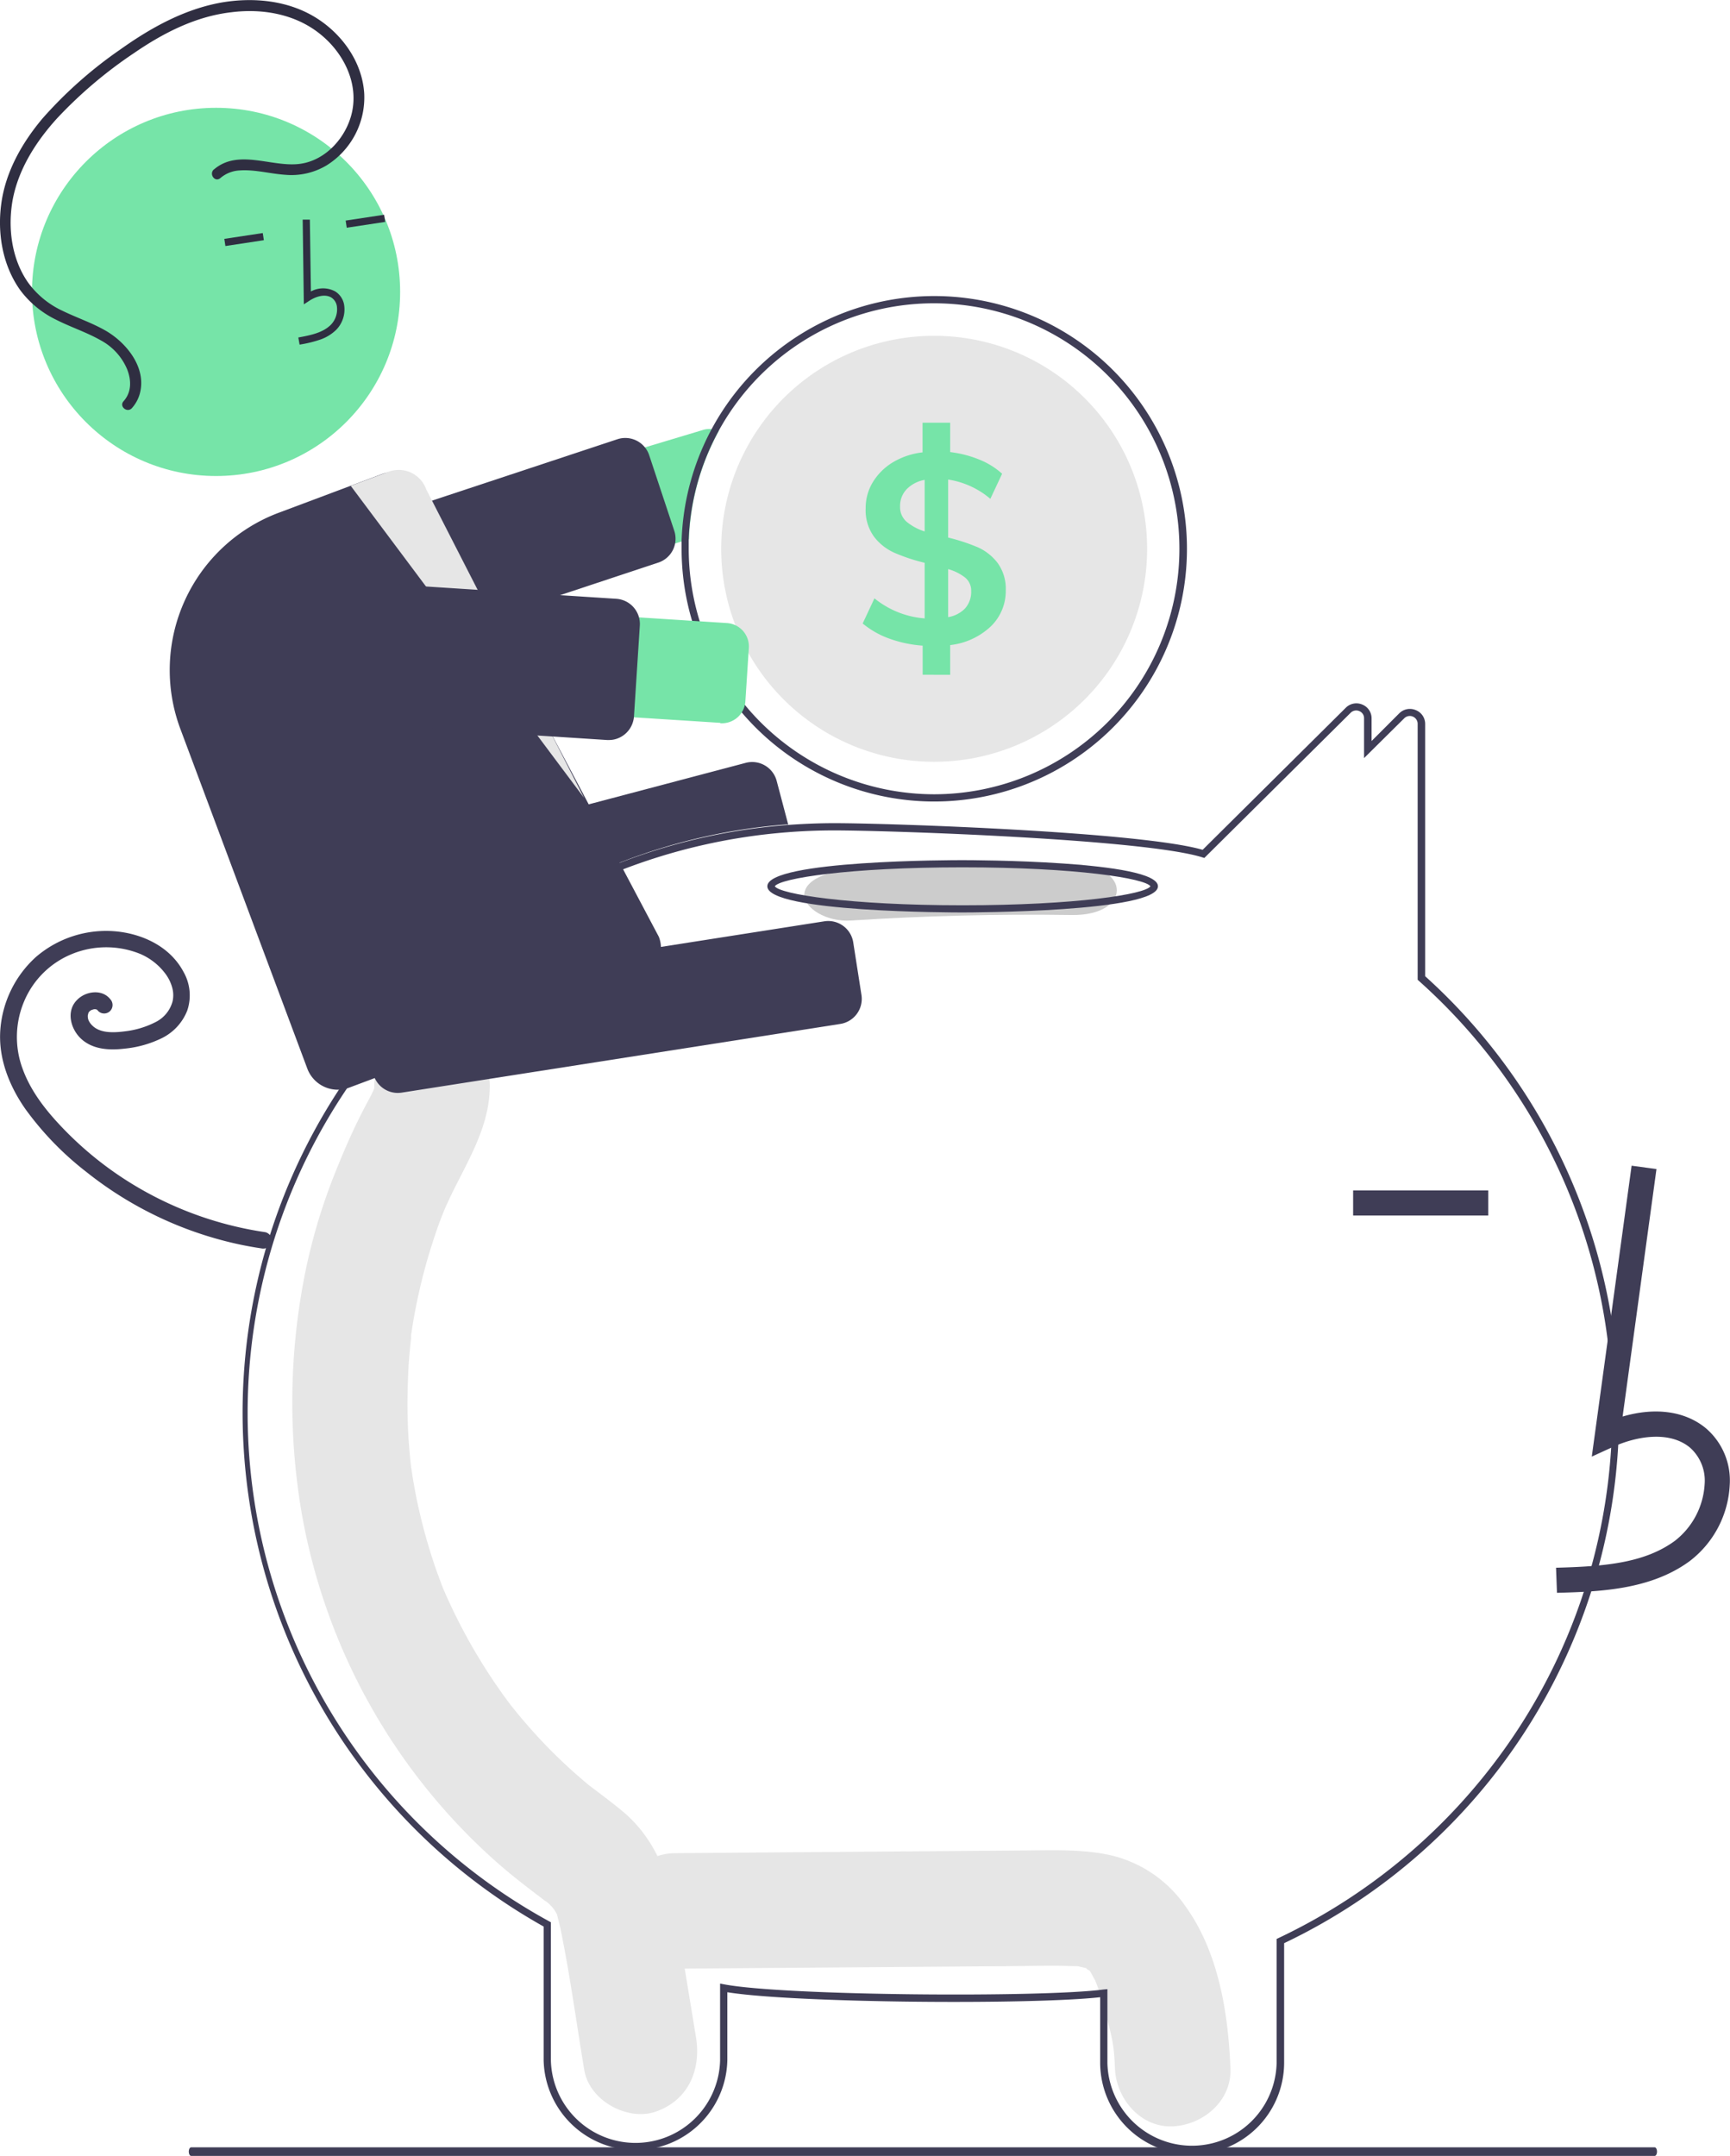 <?xml version="1.0" encoding="utf-8"?>
<svg xmlns="http://www.w3.org/2000/svg" viewBox="0 0 313.16 390.18"><defs><style>.cls-1{fill:#e6e6e6;}.cls-2{fill:#3f3d56;}.cls-3{fill:#76e4a8;}.cls-4{fill:#ccc;}.cls-5{fill:#2f2e41;}</style></defs><g id="Layer_2" data-name="Layer 2"><g id="Layer_1-2" data-name="Layer 1"><path class="cls-1" d="M214.72,345.19a22.74,22.74,0,0,0-13.57-9.4c-5-1.12-10.08-.93-15.12-.89l-63.83.49c-5.47,0-10.71,4.78-10.46,10.46s4.6,10.5,10.46,10.45l56.09-.43c4.41,0,8.82-.12,13.23-.1,1,0,2,.05,3,.07H195l.09,0c.52.14,1,.24,1.57.37-.19,0,.33.33.59.44l.24.39c.18.33.71,1.35.73,1.31a47.09,47.09,0,0,1,1.95,6.14c1.21,4.61,1.48,5.57,1.66,9.89.22,5.46,4.65,10.71,10.45,10.45,5.48-.24,10.69-4.6,10.45-10.45C222.36,364.54,220.62,353.46,214.72,345.19Z"/><path class="cls-1" d="M126,368.78c-1.2-7.27-2.38-14.54-3.6-21.8s-3.77-14.11-9.5-19c-1.54-1.29-3.12-2.49-4.72-3.7-.56-.42-1.12-.84-1.67-1.27l-.09-.07-.23-.2c-2.39-2-4.7-4.13-6.9-6.37q-2.92-3-5.6-6.24l-1.32-1.64-.74-1c-.25-.34-.7-.95-.77-1.06-.51-.72-1-1.44-1.5-2.17A102.4,102.4,0,0,1,80.7,288.6c-.24-.54-.47-1.09-.7-1.64l-.24-.67c-.49-1.33-1-2.66-1.41-4-.95-2.86-1.75-5.77-2.43-8.72q-.51-2.18-.9-4.38-.21-1.14-.39-2.28c0-.12-.14-.94-.21-1.4s-.14-1.29-.16-1.42c-.07-.76-.14-1.53-.2-2.3-.14-1.72-.23-3.45-.27-5.18-.08-3.08,0-6.15.16-9.23.11-1.72.27-3.45.46-5.17,0-.1,0-.19,0-.26s0-.17,0-.28c.14-.95.28-1.9.45-2.84a104.77,104.77,0,0,1,2.44-10.66c.48-1.66,1-3.31,1.55-4.94.24-.72.5-1.45.76-2.16,0,0,.78-2,.79-2,3.13-7.4,8.25-14.15,8.26-22.56,0-5.69-4.81-11.15-10.45-10.88a10.87,10.87,0,0,0-10.46,10.88v.34c0,.18-.1.33-.14.46-.61,1.33-1.35,2.59-2,3.88-1.83,3.55-3.4,7.2-4.89,10.92a104.39,104.39,0,0,0-5.57,18.7,119,119,0,0,0-.63,42.5,109.62,109.62,0,0,0,36,64.25c1.61,1.38,3.26,2.72,4.93,4,.69.54,1.39,1.07,2.09,1.6.33.25,1.7,1.33,1.09.81a6.61,6.61,0,0,1,2.18,2.47l.2.79c.24.92.46,1.84.64,2.77,1.62,8.13,2.75,16.41,4.1,24.59.92,5.63,7.85,9.29,12.86,7.61C124.47,380.2,126.94,374.81,126,368.78Z"/><path class="cls-2" d="M215.78,389.88a16.59,16.59,0,0,1-16.63-16.5V361.46c-12.48,1.39-55.24,1.07-67.49-.9V372.9a16.63,16.63,0,0,1-33.25,0V348.67a106.64,106.64,0,0,1,44-199.35c2.89-.22,5.8-.34,8.65-.34,10,0,55.28,1.55,66.64,4.82l25.89-25.69a2.71,2.71,0,0,1,3-.6,2.68,2.68,0,0,1,1.69,2.52v4.08l5-5a2.71,2.71,0,0,1,3-.59,2.68,2.68,0,0,1,1.7,2.51v45.65a106.36,106.36,0,0,1-25.53,175v21.67A16.59,16.59,0,0,1,215.78,389.88ZM200.46,360v13.41a15.32,15.32,0,0,0,30.63,0v-22.5l.37-.17a106,106,0,0,0,43.47-38,104.75,104.75,0,0,0-18.09-135.22l-.22-.2V131a1.42,1.42,0,0,0-2.43-1l-7.27,7.2V130a1.38,1.38,0,0,0-.88-1.31,1.42,1.42,0,0,0-1.56.32L218,155.28l-.37-.12c-10.56-3.3-56.53-4.87-66.63-4.87-2.82,0-5.69.11-8.55.34a105.84,105.84,0,0,0-57.65,22.7A104.86,104.86,0,0,0,99.38,347.71l.34.19v25a15.32,15.32,0,0,0,30.63,0V359l.78.14c11,2.07,57.38,2.4,68.59.93Z"/><path class="cls-3" d="M127.2,77.83,54.84,99.57A9.07,9.07,0,0,0,60.06,117l63.32-19,1.33-.39A44.14,44.14,0,0,1,130.12,78a3.68,3.68,0,0,0-1.3-.34A4,4,0,0,0,127.2,77.83Z"/><path class="cls-2" d="M58.81,121.58a4.57,4.57,0,0,1-4.34-3.13L50,104.79A4.57,4.57,0,0,1,52.85,99h0L111.74,79.5a4.56,4.56,0,0,1,5.78,2.9h0l4.53,13.65a4.55,4.55,0,0,1-2.74,5.72l-.17.06L60.25,121.35A4.67,4.67,0,0,1,58.81,121.58Z"/><path class="cls-2" d="M169.1,53.58a45.76,45.76,0,0,0-45.72,44.33c0,.47,0,.94,0,1.41A45.74,45.74,0,1,0,169.1,53.58Zm0,90.17a44.47,44.47,0,0,1-44.43-44.43c0-.61,0-1.21,0-1.8a44.43,44.43,0,1,1,44.39,46.23Z"/><path class="cls-1" d="M207.65,99.32a38.55,38.55,0,0,1-77.1,0c0-1.22.06-2.42.17-3.61a38.55,38.55,0,0,1,76.93,3.61Z"/><path class="cls-3" d="M180.58,101.88A9.25,9.25,0,0,0,177,99.05a34.76,34.76,0,0,0-5.37-1.76V86.79a15.35,15.35,0,0,1,7.64,3.49l2.13-4.54a13.73,13.73,0,0,0-4.15-2.57A20.1,20.1,0,0,0,172,81.82V76.5H167v5.37a13.41,13.41,0,0,0-5.39,1.81A10.69,10.69,0,0,0,158,87.26,9,9,0,0,0,156.7,92a8.15,8.15,0,0,0,1.49,5.1,9.52,9.52,0,0,0,3.73,2.95,33.6,33.6,0,0,0,5.46,1.81v10.06a16.4,16.4,0,0,1-9.09-3.63l-2.13,4.55a16,16,0,0,0,4.86,2.75,22.2,22.2,0,0,0,6,1.26v5.27H172v-5.37a12.81,12.81,0,0,0,7.33-3.36,8.9,8.9,0,0,0,2.73-6.6A7.9,7.9,0,0,0,180.58,101.88Zm-13.2-5.7a9.63,9.63,0,0,1-3.29-1.77,3.49,3.49,0,0,1-1.16-2.73,4.37,4.37,0,0,1,1.19-3.14,6,6,0,0,1,3.26-1.69Zm7.35,13.9a5.52,5.52,0,0,1-3.1,1.61V103a8.78,8.78,0,0,1,3.1,1.55A3.06,3.06,0,0,1,175.8,107a4.47,4.47,0,0,1-1.07,3.07Z"/><path class="cls-2" d="M60.91,176.92a4.6,4.6,0,0,1-4.43-3.41L54,164.19a4.58,4.58,0,0,1,3.25-5.59L135,138.06a4.59,4.59,0,0,1,5.59,3.26l2.09,7.9-.39,0a104.76,104.76,0,0,0-55,20.82l-.11.06-25.13,6.64A4.56,4.56,0,0,1,60.91,176.92Z"/><path class="cls-2" d="M48,223a64,64,0,0,1-25.56-9.66,62.69,62.69,0,0,1-10.57-8.65c-3.15-3.21-6.17-6.87-7.74-11.16a16.55,16.55,0,0,1,.22-12.26A15.89,15.89,0,0,1,13,172.67a16.37,16.37,0,0,1,12.45,0A11.2,11.2,0,0,1,30,176.31a7.46,7.46,0,0,1,1.18,2.46,5.08,5.08,0,0,1,.06,2.45A5.89,5.89,0,0,1,28.12,185a16.09,16.09,0,0,1-5.33,1.63c-1.87.25-4.55.48-6.05-1a3,3,0,0,1-.72-1,2,2,0,0,1-.11-1c0,.14.09-.31.08-.29s-.12.22,0,0a1.43,1.43,0,0,1,.16-.24c-.05.06-.16.17,0,0a1.22,1.22,0,0,1,.6-.37l.27-.08c.23-.06-.23,0,0,0h.27c.23,0-.23-.07,0,0l.25.07c.19.06-.13-.14,0,0s-.16-.17,0,0a2.73,2.73,0,0,1,.23.25,1.53,1.53,0,0,0,2.17,0,1.56,1.56,0,0,0,0-2.16c-1.51-1.87-4.49-1.41-6,.17-2,2-1.18,5.22.72,7,2.14,2,5.18,2.13,7.94,1.8a19.63,19.63,0,0,0,6.71-1.9,9.39,9.39,0,0,0,4.59-5,8.57,8.57,0,0,0-.69-7c-2.44-4.59-7.48-6.93-12.47-7.34a19.48,19.48,0,0,0-14.26,4.68A19.72,19.72,0,0,0,.07,186.24c-.43,5.22,1.59,10.29,4.55,14.51a55.58,55.58,0,0,0,11,11.34,66.93,66.93,0,0,0,28,13.19c1.21.25,2.44.47,3.66.65a1.6,1.6,0,0,0,1.89-1.07A1.55,1.55,0,0,0,48,223Z"/><path class="cls-4" d="M194,156.41q-20-.28-39.95,1c-4.53.3-8.46,1.9-8.46,4.6,0,2.25,3.89,4.89,8.46,4.59q19.9-1.29,39.95-1C204.89,165.75,204.88,156.56,194,156.41Z"/><path class="cls-2" d="M174.25,165.14c-1.44,0-35.35,0-35.35-4.74s33.91-4.73,35.35-4.73,35.36.05,35.36,4.73S175.7,165.14,174.25,165.14Zm-34-4.74c.93,1.42,13.39,3.44,34,3.44s33.1-2,34-3.44c-.93-1.42-13.39-3.43-34-3.43s-33.09,2-34,3.43Z"/><path class="cls-2" d="M281.84,288.27c7.5-.21,16.84-.47,24-5.72a18.48,18.48,0,0,0,7.27-13.79,12.44,12.44,0,0,0-4.23-10.2c-3.76-3.18-9.24-3.93-15.16-2.19l6.13-44.79-4.5-.61-7.21,52.65,3.76-1.72c4.36-2,10.34-3,14.05.12a8,8,0,0,1,2.62,6.58,14,14,0,0,1-5.41,10.28c-5.6,4.09-13,4.62-21.49,4.85Z"/><rect class="cls-2" x="244.94" y="215.45" width="24.46" height="4.54"/><path class="cls-2" d="M72,197.8a4.57,4.57,0,0,1-4.51-3.86L66,184.41a4.59,4.59,0,0,1,3.81-5.23l79.41-12.44a4.58,4.58,0,0,1,5.23,3.81l1.49,9.53a4.59,4.59,0,0,1-3.81,5.23L72.69,197.75A5.52,5.52,0,0,1,72,197.8Z"/><circle class="cls-3" cx="39.11" cy="52.83" r="33.32"/><path class="cls-5" d="M58,61.45a7.77,7.77,0,0,0,2.85-1.75,5.27,5.27,0,0,0,1.48-4.23,3.56,3.56,0,0,0-1.64-2.72,4.59,4.59,0,0,0-4.41,0l-.19-13-1.3,0L55,55.08l1-.65c1.15-.76,2.81-1.3,4-.57a2.28,2.28,0,0,1,1,1.76,4,4,0,0,1-1.1,3.15c-1.41,1.41-3.51,1.88-5.9,2.31l.23,1.29A22,22,0,0,0,58,61.45Z"/><rect class="cls-5" x="62.63" y="39.38" width="7.04" height="1.31" transform="translate(-5.25 10.36) rotate(-8.61)"/><rect class="cls-5" x="40.66" y="42.7" width="7.04" height="1.31" transform="translate(-5.99 7.1) rotate(-8.61)"/><path class="cls-2" d="M61.14,197.22a5.89,5.89,0,0,1-5.51-3.82l-23-61.53A30.41,30.41,0,0,1,50.48,92.79l18.68-7a5.87,5.87,0,0,1,4.49.15,5.8,5.8,0,0,1,3.06,3.26l42.56,80.36a5.89,5.89,0,0,1-3.4,7.59h0L63.19,196.85A6,6,0,0,1,61.14,197.22Z"/><path class="cls-1" d="M63.49,87.93l42.23,56.47L77.14,88.53a5.28,5.28,0,0,0-6.76-3.17h0Z"/><path class="cls-3" d="M130.35,130.82,55,126a9.07,9.07,0,1,1,1.15-18.1h0l75.4,4.86a4.24,4.24,0,0,1,4,4.51h0l-.62,9.62a4.25,4.25,0,0,1-4.51,4Z"/><path class="cls-2" d="M110.21,133.93h-.3l-61.92-4a4.57,4.57,0,0,1-4.27-4.85h0l1.06-16.44a4.58,4.58,0,0,1,4.86-4.27h0l61.91,4a4.57,4.57,0,0,1,4.27,4.85l-1.06,16.44a4.6,4.6,0,0,1-3,4A4.46,4.46,0,0,1,110.21,133.93Z"/><path class="cls-5" d="M38.73,30.67c4.39-3.77,10.41-.4,15.43-1,4.81-.56,8.61-4.88,9.58-9.46,1.13-5.35-1.64-10.7-5.73-14-4.48-3.65-10.43-4.7-16.06-4C35.5,2.93,29.6,5.94,24.3,9.58a79.85,79.85,0,0,0-14,11.87c-3.76,4.15-6.94,9.1-8,14.68-.92,5.08-.22,10.7,2.78,15a16,16,0,0,0,6.19,5.1c2.58,1.26,5.32,2.17,7.81,3.59,3.77,2.16,7.44,6.64,6.26,11.3a6.51,6.51,0,0,1-1.46,2.74c-.84.94-2.36-.3-1.52-1.24,1.49-1.65,1.43-3.85.64-5.82a10.62,10.62,0,0,0-4.73-5.19c-2.61-1.49-5.49-2.41-8.16-3.77a17.75,17.75,0,0,1-6.48-5.37C.46,48-.5,42.23.23,36.88,1,31.09,4,25.82,7.72,21.41A77.37,77.37,0,0,1,21.87,8.89C27.34,5,33.38,1.66,40.07.46c5.79-1,12.08-.4,17.14,2.76,4.73,2.95,8.36,8,8.72,13.69a14.49,14.49,0,0,1-6.78,13,12.41,12.41,0,0,1-7.45,1.73c-2.79-.18-5.57-1-8.38-.79a5.79,5.79,0,0,0-3.44,1.39c-1,.82-2.1-.77-1.15-1.59Z"/><path class="cls-2" d="M299.53,390.18H34.6c-.24,0-.43-.35-.43-.78s.19-.77.43-.77H299.53c.23,0,.42.35.42.78S299.76,390.18,299.53,390.18Z"/></g></g></svg>